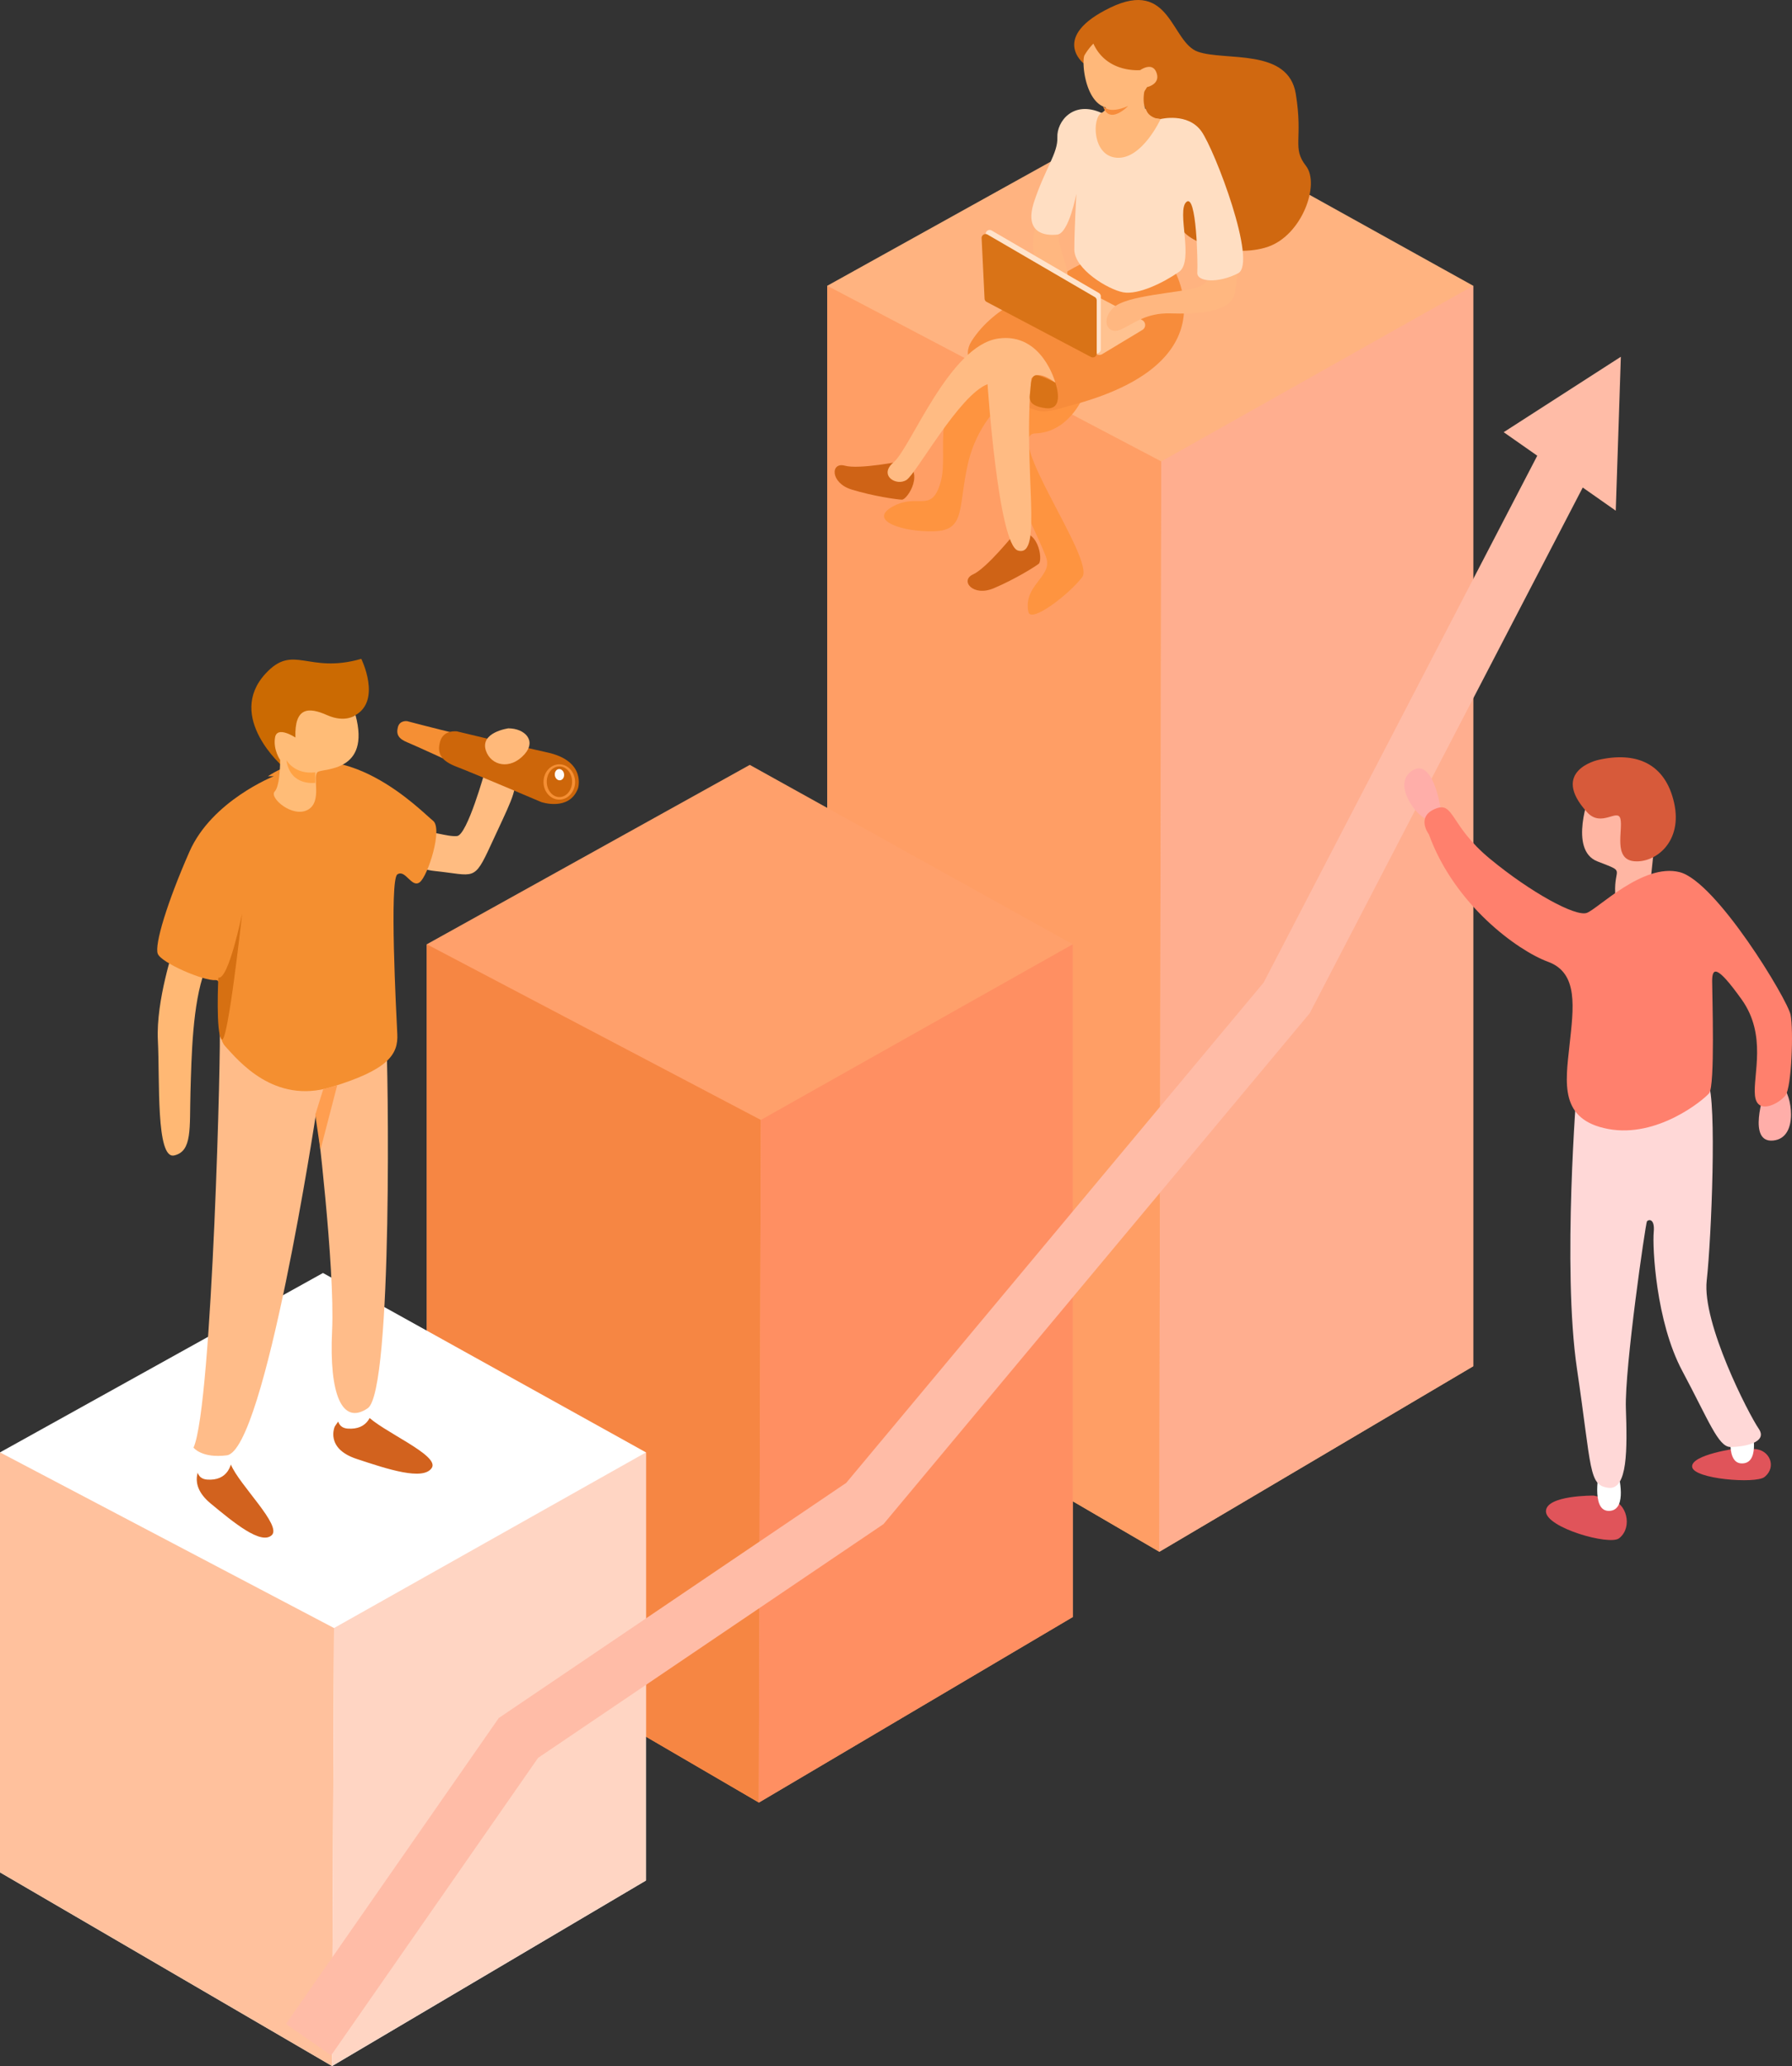 <svg xmlns="http://www.w3.org/2000/svg" viewBox="0 0 1758.8 2026.86"><rect x="0" y="0" width="1758.8" height="2026.86" fill="#333333" stroke="none"/><defs><style>.cls-1{fill:#ffb380;}.cls-2{fill:#ff9e65;}.cls-3{fill:#ffae8f;}.cls-4{fill:#ffa06b;}.cls-5{fill:#f68643;}.cls-6{fill:#ff8f62;}.cls-7{fill:#fff;}.cls-8{fill:#ffc19d;}.cls-9{fill:#ffd5c3;}.cls-10{fill:#ffbca7;}.cls-11{fill:#e0545a;}.cls-12{fill:#ffaea9;}.cls-13{fill:#ffb6a3;}.cls-14{fill:#d75a3a;}.cls-15{fill:#ffd8d7;}.cls-16{fill:#ff806d;}.cls-17{fill:#ffb874;}.cls-18{fill:#d2621e;}.cls-19{fill:#ffbc81;}.cls-20{fill:#ffbc89;}.cls-21{fill:#f48f30;}.cls-22{fill:#cb6a02;}.cls-23{fill:#ffbc77;}.cls-24{fill:#f58f34;}.cls-25{fill:#ff9e50;}.cls-26{fill:#d67012;}.cls-27{fill:#ffa244;}.cls-28{fill:#cd660a;}.cls-29{fill:#ffb97a;}.cls-30{fill:#fffcfa;}.cls-31{fill:#fe9440;}.cls-32{fill:#cf6316;}.cls-33{fill:#f78c3b;}.cls-34{fill:#ffb780;}.cls-35{fill:#ffbb83;}.cls-36{fill:#ffc290;}.cls-37{fill:#ffe3cb;}.cls-38{fill:#d97317;}.cls-39{fill:#d06810;}.cls-40{fill:#ffdec2;}.cls-41{fill:#ffb87a;}</style></defs><title>Asset 1</title><g id="Layer_2" data-name="Layer 2"><g id="Layer_2-2" data-name="Layer 2"><polygon class="cls-1" points="811.93 280.35 811.93 1332.35 1137.93 1522.35 1445.93 1340.35 1445.93 280.35 1128.93 104.35 811.93 280.35"/><polygon class="cls-2" points="1139.77 452.68 811.93 280.35 811.93 1332.35 1137.8 1522.35 1139.77 452.68"/><polygon class="cls-3" points="1445.93 280.35 1139.77 452.68 1137.8 1522.35 1445.93 1340.35 1445.93 280.35"/><polygon class="cls-4" points="418.89 926.38 418.89 1578.38 744.89 1768.38 1052.89 1586.38 1052.89 926.38 735.89 750.38 418.89 926.38"/><polygon class="cls-5" points="746.73 1098.71 418.89 926.38 418.89 1578.38 744.76 1768.38 746.73 1098.71"/><polygon class="cls-6" points="1052.89 926.38 746.73 1098.71 744.76 1768.38 1052.89 1586.38 1052.89 926.38"/><polygon class="cls-7" points="0 1424.86 0 1836.86 326 2026.86 634 1844.86 634 1424.86 317 1248.86 0 1424.86"/><polygon class="cls-8" points="327.84 1597.19 0 1424.86 0 1836.86 325.87 2026.86 327.84 1597.19"/><polygon class="cls-9" points="634 1424.86 327.84 1597.19 325.87 2026.86 634 1844.86 634 1424.86"/><polygon class="cls-10" points="1590.83 350 1475.83 424 1508.78 447.07 1240.22 963.95 830.54 1454.77 489.54 1685.45 280.67 1985.58 324.99 2016.42 528.12 1724.55 867.12 1495.23 1285.44 994.05 1553.41 478.3 1585.83 501 1590.83 350"/><path class="cls-11" d="M1705,1420.91s-45.38,6.07-44.21,18.11,62.17,16.81,70.91,10.06c.28-.21.55-.43.81-.65,11.19-9.72,4.34-26.34-10.77-26.9Z"/><path class="cls-11" d="M1564.2,1467.24s-47-.49-46.89,15.52,62.15,33.63,71.72,26.41c.29-.22.59-.46.87-.71,12.33-10.66,6.81-33.74-8.61-37.29Z"/><path class="cls-12" d="M1731.76,1071.58s-17.34,50,8.66,47.33,17.34-47.33,9.34-52S1731.76,1071.58,1731.76,1071.58Z"/><path class="cls-12" d="M1413.69,791.64s-7.51-49-27.89-35.45,6.33,46.82,15,47.19S1413.69,791.64,1413.69,791.64Z"/><path class="cls-13" d="M1560.42,778.6s-21.33,55.24,7.34,66.44,16.34,5.1,17.5,31.15,34.5-10,34.5-10l4.66-44S1599.76,751,1560.42,778.6Z"/><path class="cls-7" d="M1569.76,1441.58s-8.63,40,8.68,40.66,12.65-27.33,8.65-40.66S1569.76,1441.58,1569.76,1441.58Z"/><path class="cls-7" d="M1700.42,1395s-8.63,40,8.69,40.67,12.65-27.33,8.65-40.67S1700.42,1395,1700.42,1395Z"/><path class="cls-14" d="M1568.42,745.58s-47.85,10.6-10.66,51.33c14,15.33,30-4.38,32.66,6.48s-7.33,39.52,13.34,41.52,48-18.67,39.33-57.33S1605.76,736.91,1568.42,745.58Z"/><path class="cls-15" d="M1547.76,1065.6s-14.67,178,0,277.31,11.37,114,30.68,116.67,18.65-38.67,17.32-78,19.33-181.34,20.66-183.34,8-3.33,6.67,10.67,2,87.33,28,136,35.33,74.67,47.33,74.67,37.35-4,27.68-18-55.68-103.34-51-145.34,10-176.66,1.33-194S1557.09,1047.63,1547.76,1065.6Z"/><path class="cls-16" d="M1402.42,818.58c25,69,87,114,117,125s25,45,21,82-10,73,38,82,93-28,99-35,3-97,3-110,4-17,29,18,11,74,13,94,24,8,30,0,8-64,5-79-73-131-109-140-80,36-91,40-55-20-95-53-35-57-54-49-6,25-6,25Z"/><path class="cls-17" d="M170.94,928.54s-18,53-16,92-2,117,16,113,15-27,16-62,2-87,14-119S176.73,909,170.94,928.54Z"/><path class="cls-18" d="M197.27,1438.2s-14,17.34,9.33,36.67,49.34,40.67,60,31.33-32-49.58-40-69.46S197.27,1438.2,197.27,1438.2Z"/><path class="cls-18" d="M328.54,1399.57s-9.64,21.34,21.3,31.63,65.34,21.56,73.88,9-49.54-36.06-64.24-52.18S328.54,1399.57,328.54,1399.57Z"/><path class="cls-7" d="M197.94,1418.2s-13.83,32,5.42,33.34,26.58-12.67,24.58-33.34S197.94,1418.2,197.94,1418.2Z"/><path class="cls-7" d="M335.94,1368.2s-13.83,32,5.42,33.34,26.58-12.67,24.58-33.34S335.94,1368.2,335.94,1368.2Z"/><path class="cls-19" d="M476,756.54S458.6,819.2,448.6,820.2s-26-6-36.66-3.66c-11.44,2.5-24,34,15,38s38,11,55-26,27-55,22-63S479,746.2,476,756.54Z"/><path class="cls-20" d="M215.57,1009.8c1.73,3.12-7,369.11-25.63,410.4,0,0,8,10.67,32.66,7.55,37.42-4.74,87.72-336.21,87.72-336.21s18.62,151,15.62,214,10,93,35,76,20-345,18-364S234.2,969.07,215.57,1009.8Z"/><path class="cls-21" d="M268.7,761.54s-60.76,24-82.76,74-34.31,91-31.16,100,45.28,27,56.72,26-3.56,50.55,9.44,64.77,48,57.23,104,40.23,66-32,65-52-7.87-151.42.06-156.71,13.94,13.71,21.94,7.71,23-52.84,13-60.42-89-91.58-162-43.58"/><path class="cls-22" d="M277.94,752.4s-56.67-48.86-17.34-91.53c27.62-30,41.34.67,94-14.52,0,0,20,40.52-5.66,55.19S285.27,734.6,277.94,752.4Z"/><path class="cls-23" d="M289.94,723.54s-18-12-20,0,5,22,5,22,.28,25-5.36,31,17.36,26,32.36,18,4-33.48,10-37.24,52,.24,37-55.76c0,0-10,8-28,0S288.94,693.54,289.94,723.54Z"/><path class="cls-24" d="M464.76,740.79s4.75-15.94-16.46-21-48.66-12.28-48.66-12.28-7.32-1.19-9.14,5.94.73,11.33,9.14,14.77S445,748.71,445,748.71,460,754.26,464.76,740.79Z"/><polygon class="cls-25" points="317.26 1068.53 330.98 1064.65 314.5 1128.11 309.43 1093.67 317.26 1068.53"/><path class="cls-26" d="M214.28,959.1s-2.66,55.33,3.34,60.66,20-123.33,20-123.33S224.28,961.76,214.28,959.1Z"/><path class="cls-27" d="M281.1,745.71s7.67,14.33,28.33,12V768S284.77,771.71,281.1,745.71Z"/><path class="cls-28" d="M567.27,773.54s8.67-26.83-30-35.34c-38.38-8.44-88.67-20.66-88.67-20.66s-13.33-2-16.66,10,1.33,19.06,16.66,24.86,82.67,34.47,82.67,34.47S558.6,796.2,567.27,773.54Z"/><path class="cls-29" d="M498.94,714.54s-28.24,3.83-22,22c5,14.55,23.65,19.19,37.75,3.56C526.94,726.54,514.94,714.54,498.94,714.54Z"/><ellipse class="cls-24" cx="548.94" cy="767.17" rx="15.5" ry="17.33"/><ellipse class="cls-28" cx="549.07" cy="766.91" rx="12.43" ry="15.04"/><ellipse class="cls-30" cx="549.07" cy="760.01" rx="4.58" ry="5.54" transform="translate(-94.73 78.38) rotate(-7.52)"/><path class="cls-31" d="M1062.16,391.2s-14,33-46,34,59,124,46,141-50.53,45.8-52.86,34c-5.1-25.8,22.86-34,17.86-52s-59-117-47-140-20,3-30,46-2,66-33,67-66-10.51-41-24.26,38,7.26,47-23.74-14.23-82,42.38-101S1072.16,359.2,1062.16,391.2Z"/><path class="cls-32" d="M995.45,523.78s-27,33.67-40.33,39.67-.33,22.33,20.17,13.67,39.83-20.67,44.16-24S1019.45,515.45,995.45,523.78Z"/><path class="cls-32" d="M885.58,452.29s-42.31,8.52-56.39,4.57-14.58,16.92,6.71,23.42,43.82,9.69,49.28,9.91S909.34,461.29,885.58,452.29Z"/><path class="cls-33" d="M1150.09,260.78s63.67,95.39-102.11,137.79c-6.62,1.69-20.4,6.94-29.86,4.21-27.24-7.86-82.88-39.2-64.63-68,23.13-36.5,67.46-49.07,82.3-60.53S1111.55,225.78,1150.09,260.78Z"/><path class="cls-34" d="M1017.12,218.7s-7.33,24.08,0,36.75,23.33,22.67,29.33,17.33-12-35.33-6.66-48.66S1025.79,205.29,1017.12,218.7Z"/><path class="cls-35" d="M1035.79,375.45s-12.89-49.44-56-43.33c-48,6.79-86,107.33-102.67,121.33-15.3,12.85,2.67,24,12.67,17.33s51.47-83.2,79.47-93.87c0,0,10.5,157.5,29.86,163.21,25.46,7.49,4.32-80.67,13.16-168.67C1012.28,371.45,1017.12,361.45,1035.79,375.45Z"/><path class="cls-36" d="M1081.87,347.38l39.41-23.74A5.56,5.56,0,0,0,1121,314l-64.23-33.67a5.57,5.57,0,0,0-7.69,7.14l24.82,57.4A5.57,5.57,0,0,0,1081.87,347.38Z"/><path class="cls-37" d="M973.25,226.13l105.24,61.29a3.87,3.87,0,0,1,1.92,3.35v52a3.87,3.87,0,0,1-5.68,3.43l-102.36-54a3.86,3.86,0,0,1-2.06-3.24l-2.88-59.33A3.88,3.88,0,0,1,973.25,226.13Z"/><path class="cls-38" d="M969.25,230.13l105.24,61.29a3.87,3.87,0,0,1,1.92,3.35v52a3.87,3.87,0,0,1-5.68,3.43l-102.36-54a3.86,3.86,0,0,1-2.06-3.24l-2.88-59.33A3.88,3.88,0,0,1,969.25,230.13Z"/><path class="cls-34" d="M1184.45,266.12s6.67,10.66-10,16-69.33,7.33-82,20-4.92,26.66,7.21,21.33,24.79-16.67,48.79-16,59.5.17,63.5-20.12c3.83-19.42,3.17-35.88-4.83-37.21S1184.45,266.12,1184.45,266.12Z"/><path class="cls-39" d="M1063.45,62.12s-33-26,26.34-54.67,59.33,34,86,43.33,88.66-4,96,41.34-4,52.66,10,70.66-3.85,67.84-37.34,79.34-85.33-4-87.33-24-30.26-136-57.46-143.67S1063.45,62.12,1063.45,62.12Z"/><path class="cls-40" d="M1139.12,116.78s26.67-6.66,40,12,55.33,129.34,36,139.34-40.61,8.66-40-.67-.7-78-10.7-69.33,8,58-7.33,68.66-40,22.67-54.67,20-48-22.66-48-42,2-54.66,2-54.66-7.33,38.66-18.66,40-33.34-.67-22.67-32.67,23.33-47.33,22.67-62.67,15.33-36.66,43.33-24"/><path class="cls-41" d="M1073.12,42.78a60,60,0,0,0-8.67,11.34c-3.33,6,.67,52,26,52a39.91,39.91,0,0,0,35.34-20.67s13.33-2.67,9.33-14-16-2.67-16-2.67S1086.45,72.12,1073.12,42.78Z"/><path class="cls-41" d="M1081.12,96.78s9.33,9.34,0,14-9.33,42.67,15.33,44,42.67-38,42.67-38-20.67.45-16-27.11S1081.12,96.78,1081.12,96.78Z"/><path class="cls-33" d="M1082.9,104s4.61,8.55,24.34,0c0,0-18.59,19.4-24.7,0"/><path class="cls-38" d="M1035.79,375.45s10,27.46-9.53,25-15.45-11.41-15-17.49.79-15.23,6.24-14.81S1035.79,375.45,1035.79,375.45Z"/></g></g></svg>
